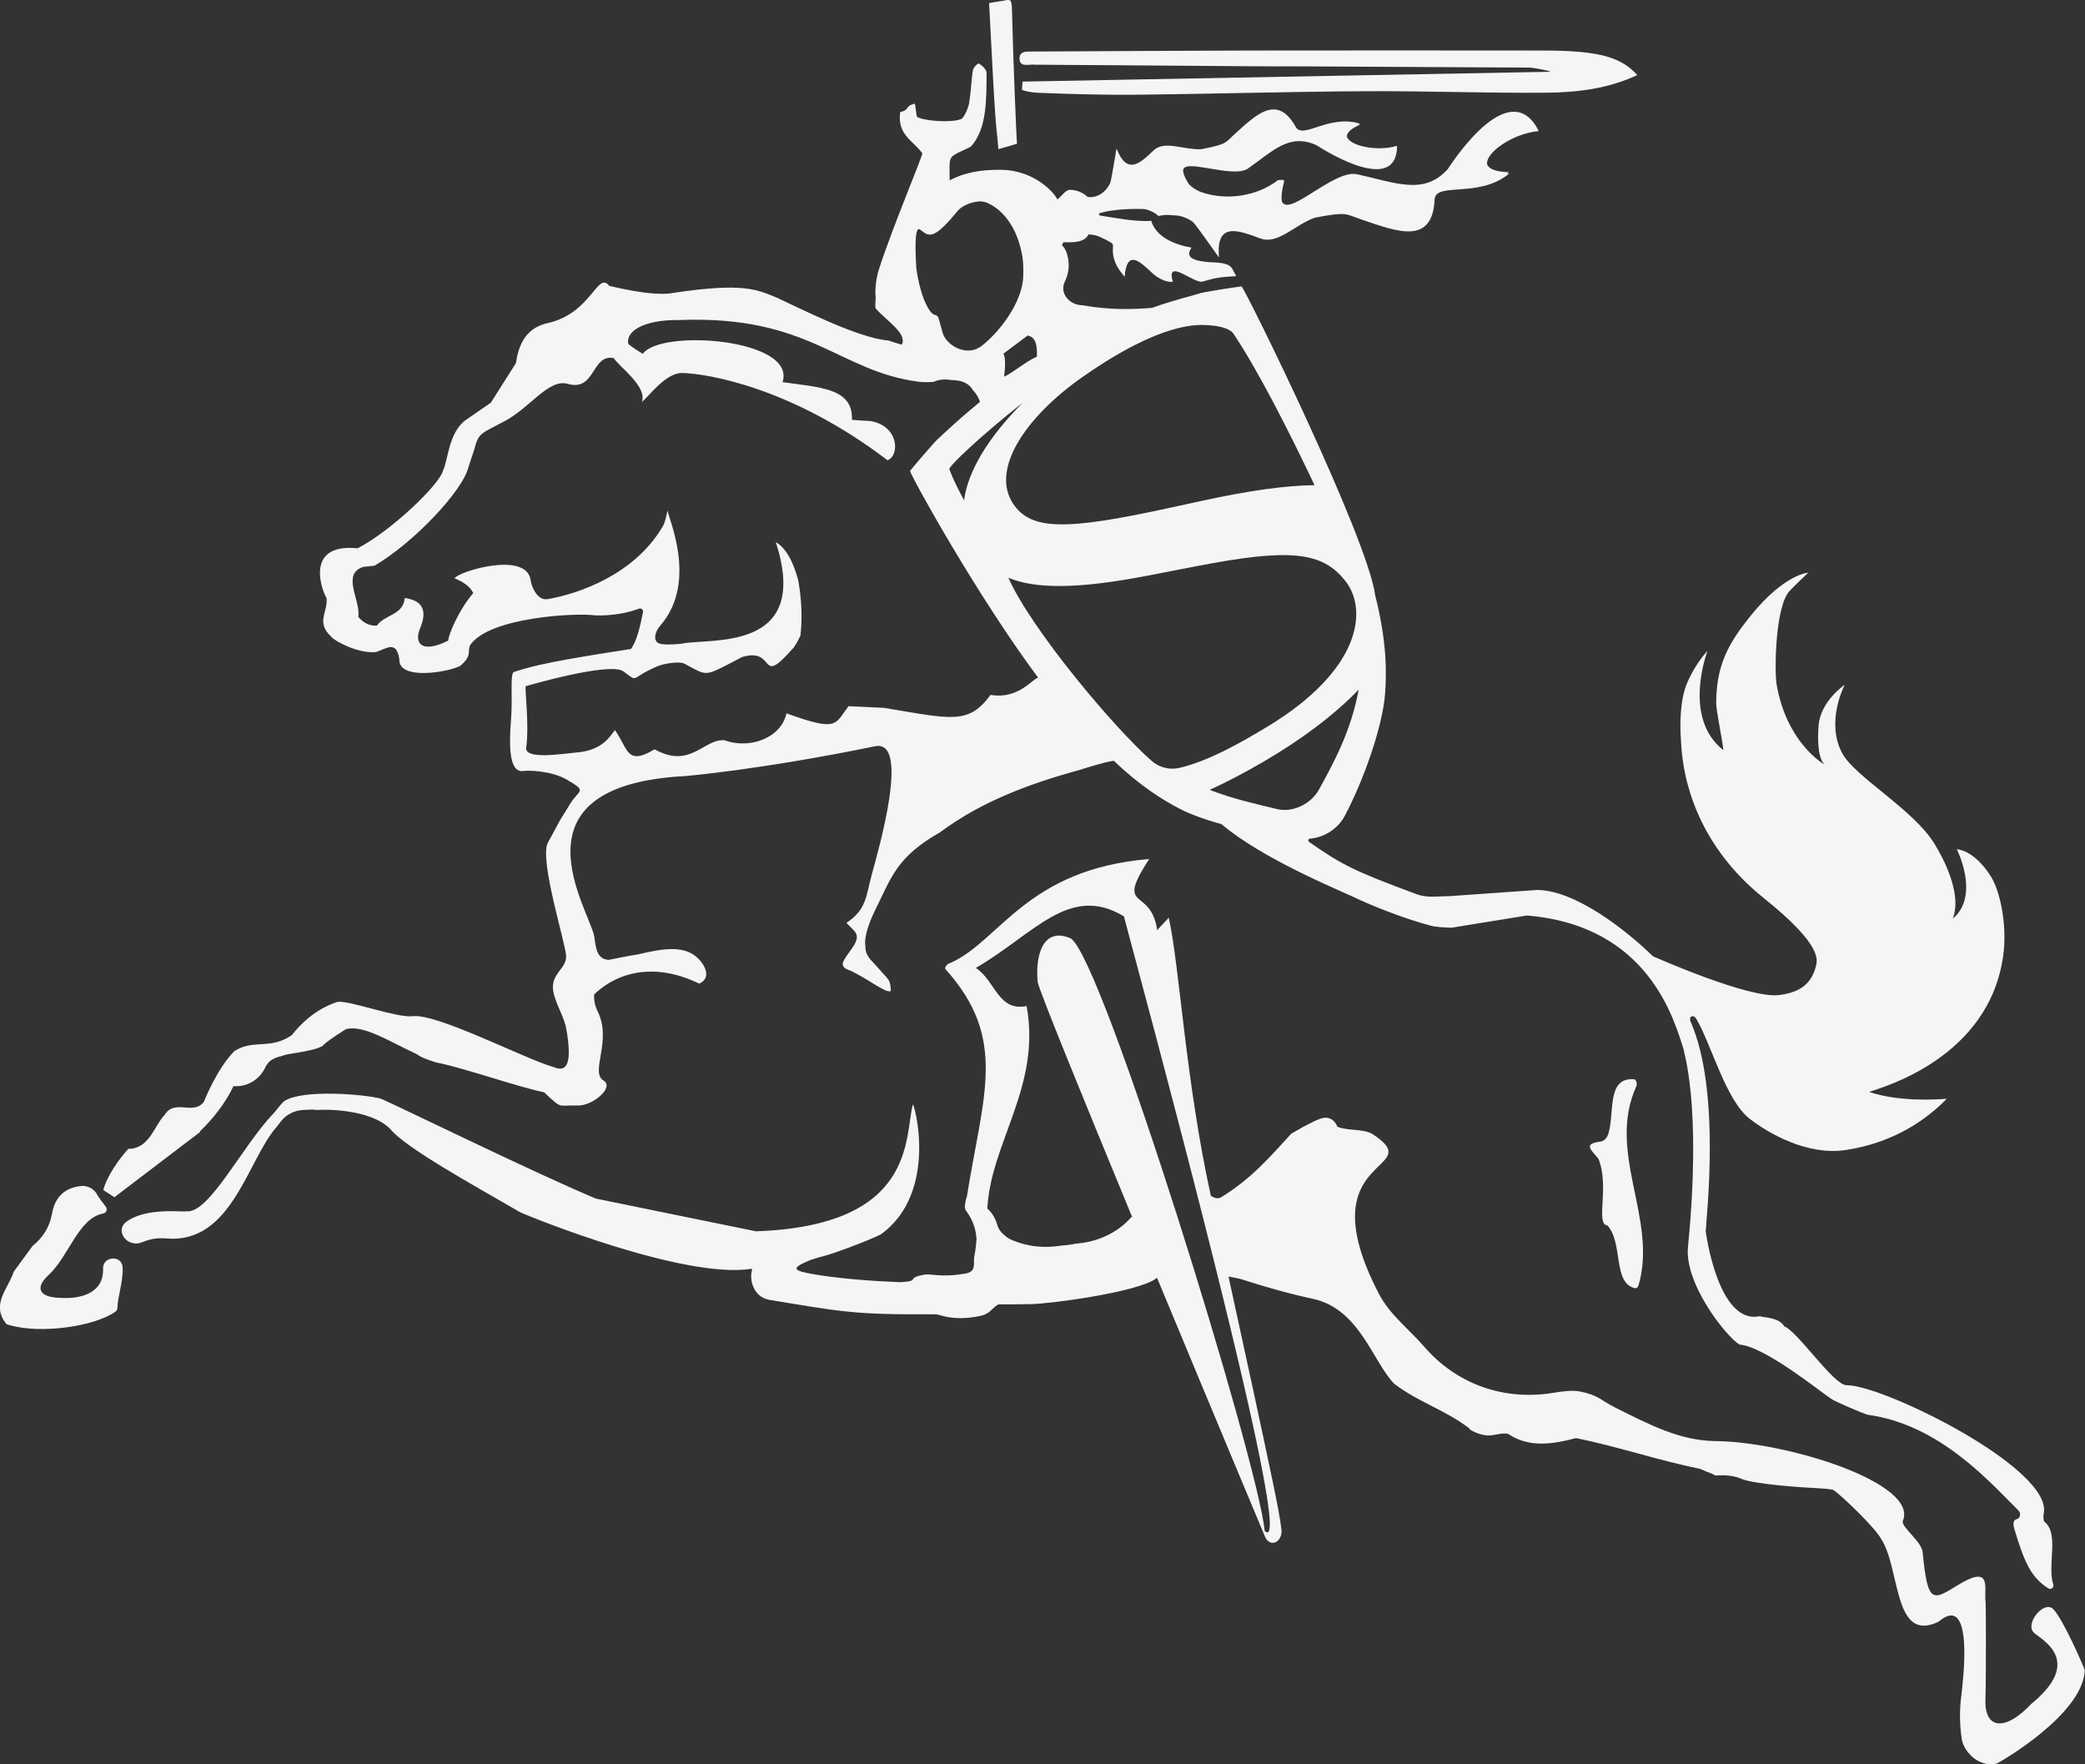 <svg width="52" height="44" viewBox="0 0 52 44" fill="none" xmlns="http://www.w3.org/2000/svg">
<rect x="0" y="0" width="52" height="44" fill="#333333" stroke="none"/>
<g clip-path="url(#clip0_1_464)">
<path d="M25.771 1.613C38.118 1.703 25.771 1.613 38.16 1.686C38.199 1.686 38.632 1.755 38.669 1.79L25.504 2.035C25.49 2.071 25.5 2.206 25.485 2.241C25.662 2.304 25.808 2.31 25.989 2.318C26.788 2.349 27.589 2.37 28.391 2.362C30.287 2.341 32.182 2.285 34.077 2.275C35.576 2.266 37.077 2.326 38.576 2.312C39.338 2.304 40.104 2.214 40.833 1.873C40.471 1.455 39.953 1.347 39.41 1.295C39.075 1.264 38.736 1.26 38.396 1.26C36.002 1.258 33.611 1.256 31.217 1.26C29.399 1.264 27.581 1.277 25.763 1.285C25.606 1.285 25.43 1.266 25.427 1.46C25.427 1.674 25.633 1.609 25.769 1.609L25.771 1.613Z" fill="#F5F5F3"/>
<path d="M0.246 33.048C1.027 33.273 2.348 33.079 2.868 32.719C2.901 32.697 2.928 32.667 2.928 32.626C2.928 32.374 3.079 31.927 3.058 31.605C3.038 31.289 2.559 31.324 2.57 31.64C2.592 32.245 2.023 32.406 1.478 32.366C1.017 32.352 0.839 32.142 1.211 31.798C1.721 31.329 1.953 30.376 2.578 30.262C2.652 30.247 2.686 30.158 2.64 30.096C2.561 29.992 2.464 29.867 2.433 29.809C2.356 29.651 2.187 29.557 2.013 29.578C1.642 29.624 1.377 29.817 1.296 30.273C1.236 30.605 1.068 30.867 0.81 31.075C0.675 31.26 0.476 31.53 0.342 31.715C0.207 32.139 -0.234 32.526 0.153 33.011C0.174 33.038 0.211 33.038 0.244 33.048H0.246Z" fill="#F5F5F3"/>
<path d="M25.365 3.582C25.351 3.541 25.264 1.312 25.245 0.484C25.231 -0.15 25.247 0.004 24.856 0.044C24.804 0.05 24.752 0.062 24.668 0.077C24.85 3.688 24.837 2.913 24.899 3.719C24.926 3.713 25.34 3.595 25.365 3.582Z" fill="#F5F5F3"/>
<path d="M40.09 30.561C40.489 31.008 40.216 32.015 40.785 32.127C40.815 32.133 40.852 32.1 40.864 32.058C41.351 30.403 40.059 28.746 40.81 27.091C40.841 27.025 40.804 26.919 40.752 26.915C40.065 26.863 40.27 27.753 40.115 28.266C40.077 28.387 40.001 28.459 39.918 28.47C39.469 28.526 39.684 28.672 39.866 28.9C40.148 29.609 39.783 30.528 40.088 30.561H40.09Z" fill="#F5F5F3"/>
<path d="M51.201 40.121C50.963 39.911 50.495 40.501 50.725 40.717C50.905 40.886 51.99 41.41 50.658 42.495C50.008 43.187 49.497 43.121 49.517 42.403C49.536 41.711 49.528 39.963 49.522 39.961C49.468 39.634 49.714 38.992 48.836 39.526C48.203 39.913 48.078 40.029 47.95 38.705C47.925 38.449 47.451 38.112 47.451 37.944C47.892 36.99 44.544 35.946 42.757 35.938C41.889 35.921 41.148 35.536 40.274 35.098C39.918 34.919 39.868 34.796 39.411 34.703C39.214 34.663 38.957 34.699 38.76 34.732C37.485 34.948 36.305 34.501 35.51 33.574C35.135 33.142 34.663 32.79 34.391 32.268C32.546 28.724 35.706 29.241 34.215 28.272C33.952 28.143 33.625 28.206 33.354 28.1C33.294 27.936 33.139 27.819 32.923 27.902C32.884 27.917 32.847 27.934 32.807 27.948C32.789 27.954 32.774 27.965 32.758 27.973C32.565 28.062 32.383 28.169 32.203 28.274C31.669 28.859 31.205 29.399 30.457 29.857C30.374 29.907 30.285 29.88 30.198 29.819C29.567 26.959 29.42 24.096 29.148 22.884C29.155 22.886 28.855 23.195 28.861 23.198C28.703 22.094 27.794 22.755 28.662 21.422C25.597 21.678 24.941 23.464 23.707 24.013C23.634 24.021 23.545 24.131 23.581 24.171C25.142 25.907 24.517 27.306 24.113 29.848C24.088 29.89 24.055 30.083 24.065 30.123C24.082 30.185 24.084 30.179 24.121 30.233C24.249 30.414 24.332 30.626 24.351 30.859C24.365 30.857 24.332 31.183 24.301 31.324C24.293 31.364 24.289 31.401 24.291 31.441C24.295 31.599 24.303 31.744 24.017 31.769C23.98 31.773 23.674 31.844 23.208 31.786C23.156 31.78 23.104 31.78 23.055 31.788C22.564 31.877 22.978 31.944 22.473 31.975C22.452 31.975 22.433 31.975 22.413 31.975C21.719 31.946 20.928 31.888 20.284 31.776C19.791 31.69 19.71 31.634 20.17 31.441C20.174 31.441 20.178 31.437 20.183 31.435C20.197 31.428 20.212 31.422 20.228 31.418C20.352 31.376 20.481 31.341 20.603 31.308C20.787 31.264 21.676 30.934 21.968 30.784C23.429 29.732 22.788 27.455 22.765 27.549C22.553 28.374 22.85 30.568 18.853 30.707L14.863 29.892C13.379 29.274 9.892 27.566 9.527 27.412C9.511 27.405 9.498 27.401 9.482 27.395C9.094 27.293 7.552 27.158 7.092 27.459C7.032 27.499 6.868 27.721 6.817 27.773C6.044 28.572 5.202 30.302 4.638 30.206C4.634 30.241 3.642 30.092 3.143 30.476C3.063 30.538 3.015 30.64 3.04 30.74C3.04 30.744 3.04 30.746 3.042 30.751C3.1 30.956 3.33 31.064 3.528 30.985C3.719 30.909 3.887 30.863 4.158 30.886C5.792 31.023 6.179 28.9 6.908 28.094C6.939 28.052 6.972 28.011 7.003 27.969C7.136 27.798 7.334 27.695 7.55 27.682C7.69 27.674 7.835 27.665 7.904 27.682C8.082 27.665 9.231 27.649 9.732 28.154C10.105 28.62 11.805 29.555 12.983 30.237C12.987 30.237 12.989 30.241 12.993 30.241C13.225 30.347 17.083 31.917 18.758 31.64C18.754 31.667 18.748 31.692 18.746 31.721C18.704 31.861 18.752 32.345 19.197 32.418C20.934 32.703 21.278 32.792 23.268 32.776C23.326 32.776 23.386 32.78 23.442 32.798C23.968 32.965 24.521 32.798 24.521 32.798C24.55 32.79 24.575 32.78 24.593 32.765C24.682 32.742 24.817 32.553 24.908 32.528C25.212 32.534 25.649 32.522 25.724 32.522C26.13 32.522 28.349 32.235 28.828 31.888C28.838 31.88 28.846 31.871 28.855 31.863C30.221 35.154 31.54 38.301 31.54 38.301C31.54 38.301 31.54 38.3 31.54 38.297C31.573 38.401 31.652 38.476 31.743 38.476C31.865 38.476 31.962 38.347 31.962 38.187C31.962 38.16 31.958 38.135 31.954 38.11C31.936 37.936 31.873 37.578 31.733 36.909C31.449 35.551 31.053 33.73 30.639 31.836C30.757 31.861 30.88 31.877 30.965 31.904C31.557 32.096 32.139 32.26 32.751 32.393C33.913 32.649 34.236 33.961 34.772 34.509C35.394 34.981 36.015 35.146 36.636 35.615C36.638 35.665 36.905 35.782 37.033 35.79C37.226 35.832 37.419 35.717 37.611 35.759C38.137 36.11 38.717 36.019 39.305 35.865C40.295 36.06 41.394 36.43 42.378 36.626C42.411 36.632 42.444 36.647 42.475 36.663C42.57 36.713 42.695 36.738 42.778 36.798C42.829 36.798 43.154 36.759 43.423 36.877C43.738 37.017 44.993 37.1 45.337 37.114C45.459 37.121 45.587 37.131 45.712 37.152C45.879 37.243 46.757 38.09 46.908 38.366C47.401 39.094 47.207 40.992 48.345 40.445C49.24 39.682 48.956 41.929 48.919 42.258C48.859 42.684 48.884 43.083 48.919 43.31C48.931 43.626 49.312 44.094 49.799 43.981C49.832 43.973 51.95 42.769 51.994 41.657C51.994 41.617 51.435 40.331 51.195 40.117L51.201 40.121ZM31.542 38.181C31.381 36.464 27.509 23.911 26.705 23.403C26.072 23.123 25.811 23.713 25.879 24.491C25.937 24.755 27.03 27.43 28.239 30.358C28.231 30.358 28.221 30.354 28.213 30.354C28.043 30.557 27.813 30.719 27.569 30.83C27.312 30.946 27.063 30.996 26.815 31.019C26.705 31.042 26.591 31.056 26.477 31.062C26.055 31.135 25.616 31.094 25.202 30.909C25.146 30.884 25.076 30.828 25.018 30.776C24.949 30.715 24.898 30.638 24.873 30.551C24.821 30.368 24.736 30.239 24.62 30.135H24.624C24.713 28.487 25.97 27.09 25.604 25.09C24.891 25.231 24.829 24.464 24.338 24.139C25.802 23.285 26.672 22.035 28.03 22.852C32.47 39.353 31.652 38.237 31.538 38.179L31.542 38.181Z" fill="#F5F5F3"/>
<path d="M4.982 28.218C5.288 27.929 5.618 27.522 5.823 27.087C5.823 27.087 5.829 27.087 5.841 27.087C6.16 27.108 6.458 26.931 6.603 26.647C6.676 26.501 6.742 26.395 7.049 26.331C7.125 26.272 7.75 26.241 8.044 26.087C8.123 25.977 8.633 25.663 8.633 25.663C9.08 25.561 9.67 25.952 10.413 26.299C10.457 26.356 10.817 26.491 10.962 26.514C11.627 26.653 12.904 27.102 13.571 27.241C14.037 27.674 13.882 27.555 14.412 27.57C14.782 27.58 15.333 27.116 15.05 26.946C14.708 26.738 15.275 25.95 14.902 25.214C14.836 25.081 14.809 24.938 14.818 24.8C15.472 24.175 16.424 24.035 17.437 24.53C17.779 24.385 17.565 23.988 17.29 23.805C16.938 23.572 16.404 23.686 15.919 23.8C15.673 23.838 15.426 23.89 15.18 23.938C14.892 23.921 14.861 23.657 14.824 23.374C14.737 22.734 12.563 19.59 17.093 19.354C17.093 19.354 18.951 19.2 21.823 18.611C22.715 18.428 21.903 21.216 21.742 21.811C21.597 22.347 21.613 22.684 21.11 23.015C21.177 23.083 21.241 23.15 21.303 23.212C21.516 23.443 21.164 23.699 21.025 23.992C21.025 23.992 20.98 24.11 21.119 24.171C21.531 24.32 22.127 24.813 22.218 24.709C22.206 24.453 22.158 24.439 22.098 24.358C21.986 24.235 21.874 24.112 21.765 23.99C21.62 23.848 21.578 23.721 21.584 23.603C21.533 23.345 21.723 22.923 21.775 22.805C22.241 21.865 22.342 21.387 23.45 20.753C24.471 19.992 25.676 19.543 26.904 19.208C27.078 19.154 27.527 19.008 27.774 18.973C27.776 18.973 27.778 18.973 27.78 18.975C28.442 19.605 28.981 19.938 29.399 20.158C29.677 20.304 30.049 20.439 30.463 20.553C31.476 21.41 33.321 22.166 33.731 22.358C34.238 22.601 35.021 22.909 35.69 23.087C35.806 23.119 36.089 23.137 36.209 23.135L38.077 22.832C41.121 23.077 41.755 25.435 41.997 26.195C41.982 26.233 42.444 27.524 42.102 31.06C41.98 31.99 43.055 33.339 43.384 33.532C44.024 33.58 45.461 34.757 45.67 34.884C45.734 34.942 46.482 35.256 46.569 35.281C48.387 35.52 49.658 36.998 50.342 37.672C50.408 37.736 50.385 37.861 50.306 37.882C50.18 37.917 50.221 38.046 50.228 38.098C50.474 38.911 50.627 39.322 51.087 39.613C51.153 39.655 51.234 39.589 51.209 39.516C51.052 39.033 51.366 38.245 50.987 37.95C50.963 37.931 50.956 37.803 50.969 37.751C51.219 36.632 46.952 34.53 46.049 34.545C45.738 34.549 44.819 33.191 44.502 33.079C44.366 32.838 43.943 32.861 43.894 32.823C42.844 33.056 42.541 30.711 42.541 30.711C42.552 30.378 42.926 27.21 42.167 25.487C42.106 25.354 42.229 25.279 42.307 25.412C42.678 26.035 43.038 27.439 43.641 27.904C44.086 28.25 45.066 28.826 46.03 28.68C47.484 28.462 48.283 27.672 48.554 27.401C48.283 27.424 47.352 27.48 46.616 27.231C46.913 27.125 49.633 26.397 49.965 23.794C50.056 23.081 49.894 22.237 49.646 21.846C49.223 21.183 48.803 21.179 48.803 21.179C48.803 21.179 49.391 22.333 48.702 22.911C48.95 22.264 48.432 21.349 48.244 21.04C47.722 20.187 46.254 19.368 45.943 18.782C45.523 17.988 46.008 17.077 46.008 17.077C46.008 17.077 45.399 17.485 45.355 18.102C45.304 18.859 45.455 19.033 45.521 19.077C45.411 19.017 44.55 18.474 44.308 17.064C44.256 16.759 44.266 15.152 44.627 14.744C44.705 14.655 45.099 14.281 45.099 14.281C45.099 14.281 44.513 14.308 43.674 15.341C43.076 16.077 42.804 16.616 42.802 17.541C42.802 17.724 42.97 18.524 42.98 18.707C41.945 17.898 42.585 16.233 42.585 16.233C42.585 16.233 42.291 16.528 42.073 17.042C41.908 17.433 41.891 18.023 41.922 18.445C41.943 18.724 41.949 20.765 43.993 22.401C45.496 23.605 45.324 23.963 45.279 24.131C45.15 24.605 44.796 24.759 44.38 24.815C43.63 24.913 41.338 23.896 41.224 23.848C40.554 23.193 39.28 22.195 38.332 22.195L36.147 22.349C35.864 22.349 35.601 22.399 35.336 22.302C33.787 21.73 33.462 21.566 32.648 20.996C32.613 20.971 32.627 20.917 32.669 20.915C33.029 20.886 33.368 20.669 33.538 20.347C34.012 19.455 34.484 18.114 34.544 17.297C34.584 16.751 34.586 15.986 34.298 14.848C34.106 13.403 31.097 7.291 30.966 7.144C30.966 7.144 30.964 7.144 30.962 7.144C30.979 7.135 29.9 7.295 29.892 7.327C29.873 7.331 29.857 7.335 29.838 7.341C29.782 7.356 29.726 7.372 29.67 7.389C29.558 7.418 29.449 7.449 29.339 7.482C29.325 7.487 29.31 7.491 29.296 7.495C29.161 7.536 28.939 7.603 28.805 7.653C28.78 7.661 28.755 7.67 28.73 7.678C27.68 7.769 27.063 7.615 27.005 7.615C26.987 7.615 26.968 7.611 26.947 7.609C26.943 7.609 26.939 7.609 26.939 7.609C26.641 7.576 26.421 7.291 26.56 7.015C26.769 6.601 26.575 6.152 26.482 6.123C26.498 6.083 26.515 6.042 26.531 6.042C26.713 6.042 27.041 6.069 27.148 5.846C27.25 5.85 27.349 5.867 27.438 5.911C27.488 5.936 27.538 5.961 27.589 5.983C27.68 6.044 27.771 6.052 27.759 6.152C27.709 6.591 28.039 6.861 28.047 6.907C28.103 6.218 28.413 6.501 28.732 6.805C28.848 6.915 29.066 7.05 29.252 7.027C29.066 6.41 29.786 7.087 29.997 7.023C30.36 6.911 30.476 6.911 30.83 6.886C30.714 6.678 30.739 6.582 30.345 6.547C29.523 6.526 29.629 6.316 29.716 6.175C29.275 6.1 28.821 5.898 28.709 5.499C28.697 5.503 28.685 5.507 28.67 5.512C28.231 5.524 27.807 5.428 27.465 5.381C27.376 5.368 27.405 5.32 27.442 5.31C27.774 5.214 28.268 5.202 28.548 5.214C28.687 5.245 28.805 5.306 28.894 5.387C28.983 5.366 29.074 5.354 29.169 5.362C29.242 5.368 29.314 5.372 29.387 5.378C29.529 5.405 29.654 5.46 29.759 5.543C29.809 5.58 30.368 6.376 30.403 6.424C30.318 5.518 30.882 5.744 31.432 5.946C31.869 6.106 32.273 5.62 32.787 5.43C33.615 5.27 33.553 5.339 33.977 5.482C34.812 5.763 35.725 6.135 35.779 4.979C35.799 4.524 36.874 4.959 37.636 4.331C37.634 4.331 37.632 4.329 37.634 4.327C37.617 4.327 37.603 4.327 37.588 4.324C37.603 4.314 37.617 4.306 37.63 4.293C37.303 4.287 37.141 4.212 37.091 4.108C37.027 3.815 37.739 3.324 38.369 3.27C38.369 3.268 38.369 3.266 38.373 3.266C38.367 3.256 38.363 3.248 38.357 3.239C38.359 3.239 38.361 3.239 38.363 3.239C37.675 1.942 36.377 3.803 36.106 4.22C35.507 4.88 34.799 4.553 33.843 4.345C33.269 4.223 32.159 5.41 31.975 5.033C31.975 5.029 31.973 5.027 31.971 5.023C31.971 5.023 31.971 5.019 31.971 5.017C31.95 4.921 31.965 4.763 32.027 4.522C32.025 4.522 32.012 4.497 32.016 4.484C31.969 4.487 31.923 4.489 31.875 4.491C31.37 4.884 30.604 5.017 29.962 4.792C29.896 4.769 29.838 4.738 29.784 4.703C29.768 4.69 29.749 4.676 29.732 4.665C29.689 4.634 29.652 4.597 29.625 4.553C29.532 4.401 29.523 4.337 29.507 4.268V4.264C29.507 4.26 29.507 4.258 29.507 4.256C29.503 3.925 30.751 4.464 31.126 4.202C31.751 3.765 32.151 3.314 32.83 3.62C33.182 3.846 34.814 4.821 34.843 3.665H34.839C34.839 3.657 34.839 3.649 34.839 3.64C34.837 3.64 34.834 3.64 34.834 3.638C34.352 3.786 33.652 3.638 33.592 3.405C33.588 3.314 33.681 3.212 33.919 3.11C33.905 3.106 33.89 3.104 33.878 3.1C33.888 3.096 33.898 3.089 33.911 3.085C33.911 3.085 33.909 3.081 33.911 3.081C33.124 2.848 32.495 3.489 32.312 3.16C31.851 2.331 31.316 2.873 30.809 3.329C30.55 3.561 30.623 3.593 29.956 3.722C29.511 3.736 29.037 3.499 28.776 3.746C28.447 4.058 28.115 4.393 27.846 3.703C27.838 3.746 27.713 4.497 27.697 4.541C27.606 4.771 27.374 4.952 27.125 4.911C27.009 4.803 26.854 4.734 26.682 4.734C26.566 4.734 26.461 4.921 26.368 4.973C26.337 4.867 25.848 4.247 24.97 4.235C24.444 4.227 24.02 4.314 23.684 4.499C23.68 3.952 23.655 3.94 23.885 3.813C23.976 3.771 24.222 3.659 24.22 3.649C24.612 3.214 24.603 2.489 24.605 1.815C24.605 1.736 24.494 1.634 24.415 1.584C24.39 1.57 24.274 1.682 24.264 1.753C24.22 2.027 24.216 2.314 24.166 2.586C24.15 2.68 24.05 2.936 23.97 2.969C23.721 3.071 23.015 3.015 22.868 2.911C22.852 2.869 22.833 2.626 22.816 2.584C22.539 2.655 22.721 2.728 22.45 2.796C22.375 3.362 22.765 3.499 23.003 3.821C22.999 3.925 22.239 5.713 21.914 6.738C21.86 6.911 21.816 7.202 21.837 7.383C21.847 7.476 21.81 7.661 21.843 7.697C22.114 8.004 22.636 8.32 22.491 8.595C22.371 8.563 22.253 8.528 22.139 8.485L22.146 8.491C21.375 8.424 19.891 7.659 19.363 7.418C18.903 7.239 18.596 7.033 16.795 7.304C16.259 7.412 15.186 7.119 15.197 7.131C14.896 6.742 14.758 7.832 13.625 8.065C13.076 8.204 12.925 8.657 12.867 9.056C12.681 9.351 12.428 9.749 12.242 10.042C12.03 10.189 11.817 10.335 11.606 10.482C11.192 10.784 11.167 11.503 11.049 11.736C10.972 12.073 9.765 13.237 8.918 13.674C7.525 13.534 8.076 14.834 8.144 14.911C8.187 15.268 7.86 15.52 8.274 15.89C8.316 15.963 8.906 16.304 9.372 16.262C9.626 16.187 9.883 15.948 9.96 16.439C9.927 16.985 11.215 16.757 11.482 16.603C11.778 16.343 11.654 16.281 11.72 16.096C12.19 15.381 14.418 15.281 14.826 15.345C14.826 15.345 15.383 15.387 15.938 15.179C15.992 15.158 16.047 15.208 16.037 15.264C15.963 15.628 15.886 15.981 15.735 16.185C13.892 16.468 13.312 16.593 12.813 16.759C12.716 16.821 12.79 17.381 12.745 17.944C12.687 18.657 12.708 19.287 13.062 19.227C13.157 19.21 13.741 19.214 14.136 19.443C14.668 19.751 14.439 19.682 14.215 20.054C13.809 20.724 14.161 20.106 13.66 21.023C13.449 21.466 14.12 23.568 14.12 23.85C14.12 24.173 13.722 24.287 13.799 24.724C13.855 25.035 14.07 25.356 14.122 25.651C14.263 26.449 14.174 26.769 13.813 26.613C13.101 26.416 10.904 25.266 10.289 25.343C9.916 25.391 8.757 24.959 8.425 24.983C8.16 25.067 7.711 25.266 7.276 25.817C6.728 26.189 6.318 25.907 5.845 26.214C5.404 26.657 5.086 27.474 5.086 27.474C4.823 27.832 4.355 27.385 4.096 27.817C3.845 28.077 3.725 28.651 3.201 28.651C2.971 28.898 2.665 29.335 2.576 29.678C2.713 29.765 2.717 29.767 2.853 29.857L4.99 28.231L4.982 28.218ZM32.896 19.69C32.696 20.052 32.24 20.272 31.846 20.177C31.302 20.044 30.728 19.917 30.171 19.699C30.621 19.491 31.07 19.254 31.515 18.994C32.41 18.472 33.25 17.859 33.884 17.2C33.706 18.191 33.292 18.973 32.896 19.69ZM33.559 14.495C34.128 15.233 33.911 16.719 31.642 18.102C30.857 18.58 30.126 18.975 29.434 19.146C29.184 19.208 28.919 19.148 28.724 18.977C27.778 18.148 25.721 15.694 25.148 14.408C25.796 14.68 26.838 14.705 28.66 14.349L29.857 14.117C32.147 13.674 32.981 13.748 33.559 14.497V14.495ZM27.026 9.383C29.01 7.998 29.904 8.098 30.13 8.11C30.383 8.125 30.666 8.179 30.764 8.324C31.387 9.254 32.169 10.8 32.785 12.1C32.087 12.106 31.184 12.227 29.973 12.491L29.198 12.659C26.55 13.241 25.711 13.22 25.27 12.566C24.705 11.728 25.537 10.42 27.024 9.383H27.026ZM24.046 12.48C23.885 12.183 23.756 11.917 23.676 11.701C23.653 11.638 24.43 10.892 25.508 10.042C24.632 10.921 24.133 11.769 24.044 12.48H24.046ZM25.653 8.372C25.811 8.422 25.873 8.559 25.86 8.894C25.566 9.025 25.301 9.272 25.042 9.395C25.071 9.171 25.084 8.927 25.026 8.821C25.026 8.821 25.026 8.821 25.024 8.821L25.63 8.368C25.63 8.368 25.645 8.368 25.651 8.372H25.653ZM22.982 5.751C23.171 5.894 23.284 5.998 23.899 5.241C23.899 5.237 23.978 5.177 23.98 5.173C24.121 5.081 24.287 5.025 24.463 5.021C24.504 5.029 24.545 5.035 24.587 5.044C24.988 5.204 25.301 5.611 25.44 6.137C25.44 6.141 25.44 6.146 25.44 6.15C25.44 6.15 25.44 6.148 25.444 6.146C25.504 6.378 25.531 6.541 25.519 6.898C25.496 7.564 24.893 8.324 24.446 8.655C24.415 8.665 24.372 8.688 24.38 8.69C24.03 8.861 23.587 8.591 23.506 8.289C23.456 8.11 23.44 8.042 23.411 7.946C23.365 7.803 23.301 7.915 23.187 7.746C22.93 7.368 22.852 6.678 22.852 6.678C22.775 5.393 22.963 5.773 22.984 5.749L22.982 5.751ZM14.389 18.765C14.016 18.798 13.078 18.956 13.124 18.64C13.2 18.092 13.091 17.233 13.109 17.114C13.109 17.114 15.211 16.495 15.549 16.744C15.942 17.033 15.687 16.923 16.381 16.622C16.53 16.557 16.927 16.478 17.073 16.553C17.627 16.844 17.549 16.884 18.249 16.522L18.507 16.385C19.39 16.125 18.89 17.187 19.799 16.143C19.864 16.046 19.918 15.948 19.963 15.855C20.017 15.391 19.988 14.931 19.909 14.476C19.855 14.274 19.698 13.719 19.348 13.518C20.251 16.306 17.663 15.898 16.992 16.054C16.988 16.054 16.667 16.092 16.486 16.06C16.271 16.023 16.321 15.774 16.462 15.607C16.486 15.578 16.511 15.551 16.53 15.526C17.356 14.472 16.702 12.992 16.646 12.732C16.617 12.869 16.596 13.011 16.53 13.125C15.834 14.324 14.428 14.813 13.652 14.942C13.393 14.986 13.25 14.605 13.236 14.48C13.145 13.722 11.413 14.26 11.337 14.422C11.36 14.437 11.687 14.543 11.803 14.792C11.461 15.181 11.19 15.805 11.179 15.975C10.537 16.302 10.314 16.058 10.477 15.669C10.647 15.266 10.579 14.981 10.094 14.913C10.061 15.343 9.587 15.326 9.401 15.601C9.206 15.613 9.057 15.528 8.935 15.383C9.007 14.988 8.5 14.312 9.063 14.137C9.117 14.133 9.287 14.112 9.341 14.108C10.295 13.549 11.544 12.252 11.687 11.636L11.83 11.204C11.933 10.782 12.022 10.809 12.548 10.522C13.196 10.202 13.668 9.445 14.149 9.57C14.857 9.782 14.745 8.821 15.308 8.931C15.412 9.121 16.151 9.634 16.008 10.021C16.161 9.921 16.59 9.293 17.015 9.302C17.627 9.316 19.744 9.653 22.137 11.48C22.454 11.345 22.407 10.605 21.696 10.499C21.51 10.493 21.247 10.47 21.247 10.47C21.284 9.67 20.423 9.661 19.516 9.53C19.872 8.449 16.478 8.193 16.031 8.825C15.803 8.688 15.673 8.582 15.673 8.582C15.594 8.297 15.989 7.971 16.94 7.981C20.203 7.855 20.899 9.258 22.912 9.52C23.036 9.536 23.162 9.534 23.288 9.522C23.419 9.462 23.57 9.449 23.721 9.478C24.007 9.478 24.175 9.574 24.26 9.724C24.343 9.807 24.403 9.911 24.442 10.021C24.386 10.067 24.332 10.114 24.276 10.16C24.208 10.216 24.142 10.27 24.075 10.329C23.991 10.401 23.908 10.474 23.825 10.549C23.783 10.586 23.744 10.624 23.703 10.661C23.62 10.738 23.535 10.811 23.454 10.89C23.442 10.902 23.427 10.915 23.415 10.929C23.384 10.921 22.68 11.757 22.696 11.746C22.756 11.946 24.396 14.896 25.893 16.902C25.763 16.909 25.407 17.451 24.705 17.329C24.152 18.079 23.736 17.934 22.05 17.653L21.164 17.611C20.816 18.054 20.926 18.266 19.615 17.79C19.477 18.422 18.671 18.686 18.075 18.462C17.555 18.41 17.226 19.191 16.325 18.686C15.617 19.114 15.669 18.665 15.335 18.208C15.219 18.358 15.029 18.709 14.397 18.765H14.389Z" fill="#F5F5F3"/>
</g>
<defs>
<clipPath id="clip0_1_464">
<rect width="52" height="44" fill="white"/>
</clipPath>
</defs>
</svg>
